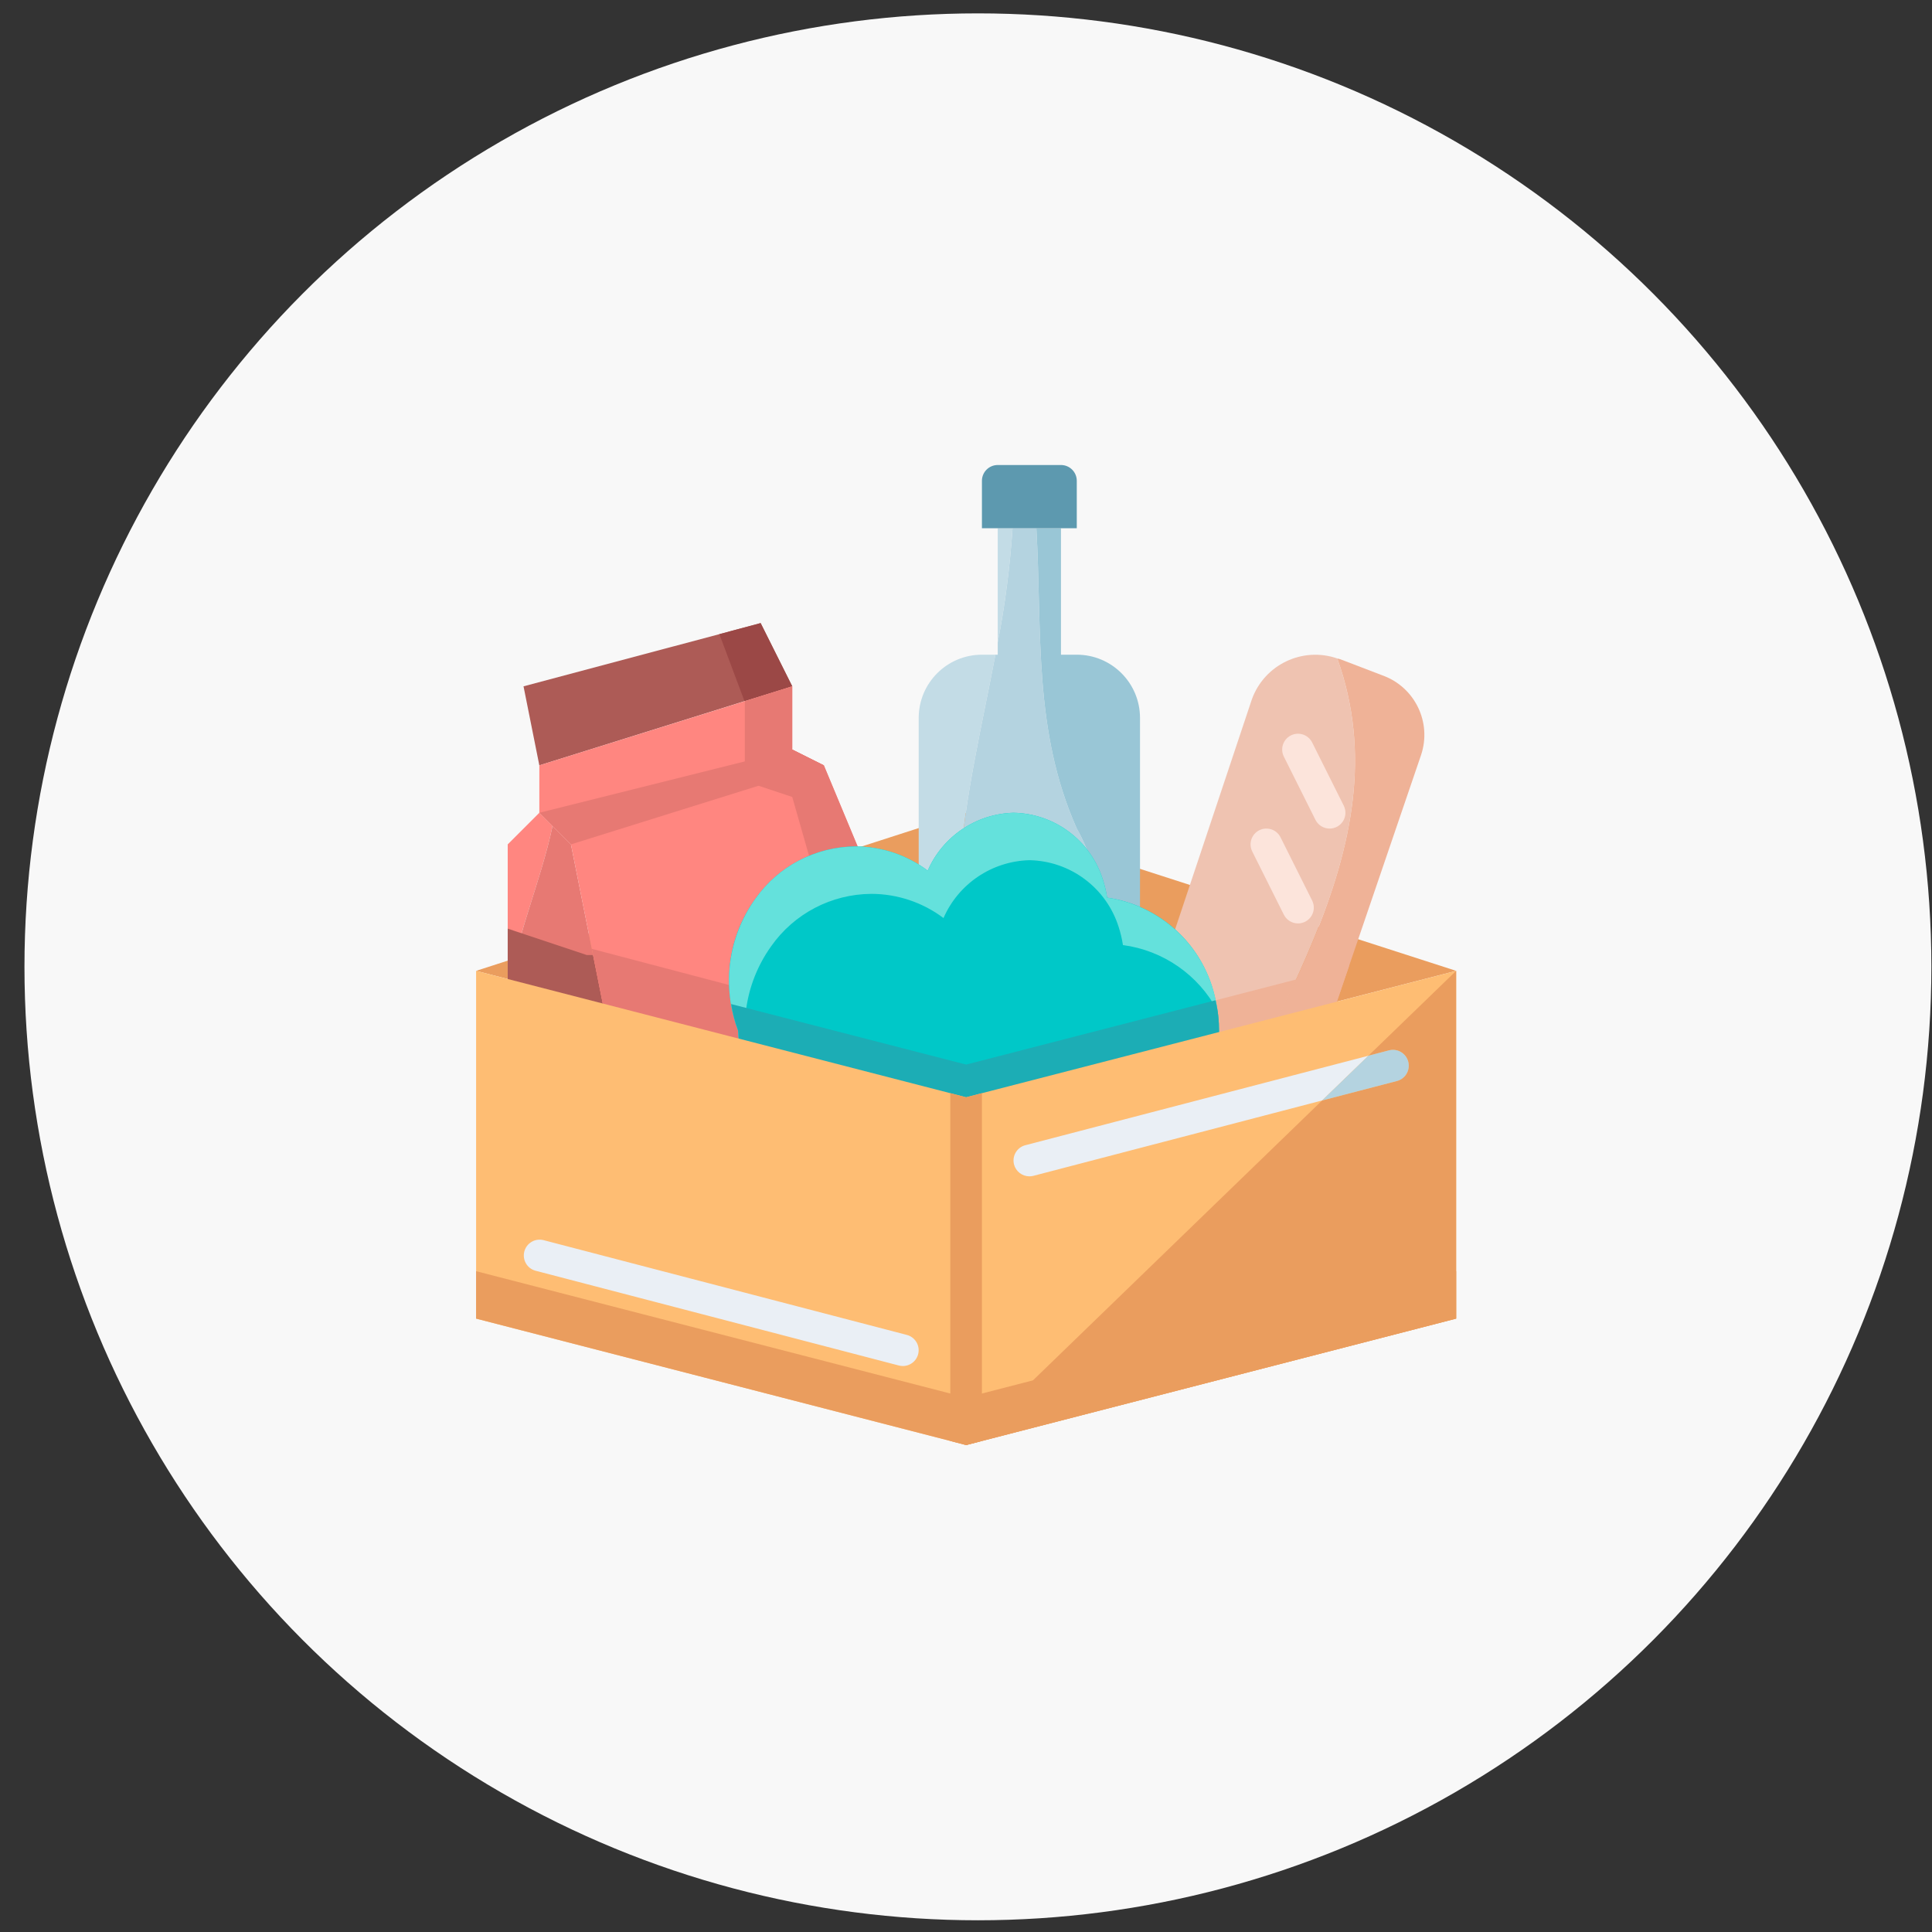 <?xml version="1.0" encoding="UTF-8"?>
<svg width="77px" height="77px" viewBox="0 0 77 77" version="1.1" xmlns="http://www.w3.org/2000/svg" xmlns:xlink="http://www.w3.org/1999/xlink">
    <rect x="0" y="0" width="77" height="77" fill="#333333" stroke="none"/>
    <title>Group 15</title>
    <g id="Page-1" stroke="none" stroke-width="1" fill="none" fill-rule="evenodd">
        <g id="Dashboard-products" transform="translate(-328, -165)">
            <g id="Group-15" transform="translate(328.975, 165.533)">
                <circle id="Oval" fill="#F8F8F8" cx="38" cy="38" r="38"></circle>
                <g id="grocery-basket(1)" transform="translate(18, 18)" fill-rule="nonzero">
                    <polygon id="Path" fill="#EA9D5E" points="39.06 20.16 19.53 13.86 0 20.16 19.53 25.2"></polygon>
                    <path d="M34.321,7.709 C32.933,7.231 31.418,7.956 30.919,9.337 L26.674,22.056 L23.94,30.24 L28.325,29.875 C31.126,22.365 37.069,15.359 34.321,7.709 Z" id="Path" fill="#EFC3B1"></path>
                    <path d="M36.124,8.385 L34.448,7.743 C34.406,7.727 34.363,7.723 34.322,7.709 C37.069,15.359 31.126,22.365 28.325,29.875 L31.5,29.61 L34.795,19.958 L37.661,11.56 C38.099,10.26 37.416,8.849 36.124,8.385 Z" id="Path" fill="#EFB297"></path>
                    <path d="M34.02,14.49 C33.78,14.491 33.56,14.356 33.453,14.142 L32.193,11.622 C32.037,11.31 32.164,10.932 32.475,10.776 C32.787,10.621 33.165,10.747 33.321,11.058 L34.581,13.578 C34.678,13.773 34.668,14.005 34.554,14.19 C34.44,14.376 34.238,14.489 34.02,14.49 L34.02,14.49 Z M32.76,18.27 C32.52,18.271 32.3,18.136 32.193,17.922 L30.933,15.402 C30.777,15.09 30.904,14.712 31.215,14.556 C31.527,14.401 31.905,14.527 32.061,14.838 L33.321,17.358 C33.418,17.553 33.408,17.785 33.294,17.97 C33.18,18.156 32.978,18.269 32.76,18.27 L32.76,18.27 Z" id="Shape" fill="#FCE4DB"></path>
                    <path d="M26.674,22.056 L23.94,30.24 L28.325,29.875 C29.513,26.689 31.263,23.595 32.68,20.505 L26.674,22.056 Z" id="Path" fill="#EFB297"></path>
                    <path d="M28.325,29.875 L31.5,29.61 L34.795,19.958 L32.68,20.505 C31.263,23.595 29.513,26.689 28.325,29.875 Z" id="Path" fill="#EFB297"></path>
                    <polygon id="Path" fill="#AD5B56" points="12.6 8.82 10.697 9.412 2.52 11.97 1.89 8.82 9.696 6.741 11.34 6.3"></polygon>
                    <polygon id="Path" fill="#9B4846" points="12.6 8.82 10.697 9.412 9.696 6.741 11.34 6.3"></polygon>
                    <path d="M2.52,13.86 L1.26,15.12 L1.26,21.253 C1.512,18.964 2.567,16.675 3.047,14.386 L2.52,13.86 Z" id="Path" fill="#FF8680"></path>
                    <path d="M5.386,23.152 L4.662,19.53 L3.78,15.12 L3.047,14.387 C2.567,16.675 1.512,18.963 1.26,21.253 L1.26,22.05 L5.386,23.152 Z" id="Path" fill="#E77973"></path>
                    <polygon id="Path" fill="#AD5B56" points="5.386 23.152 1.26 22.05 1.26 18.478 4.41 19.53 4.662 19.53"></polygon>
                    <polygon id="Path" fill="#FF8680" points="20.16 27.09 5.386 23.152 4.612 19.284 3.78 15.12 2.52 13.86 2.52 11.97 10.71 9.412 12.6 8.82 12.6 11.34 13.86 11.97"></polygon>
                    <polygon id="Path" fill="#E77973" points="3.78 15.12 13.86 11.97 12.6 11.34 2.52 13.86"></polygon>
                    <polygon id="Path" fill="#E77973" points="20.16 27.09 5.386 23.152 4.612 19.284 15.12 22.05 12.6 13.23 10.71 12.6 10.71 9.412 12.6 8.82 12.6 11.34 13.86 11.97"></polygon>
                    <path d="M20.79,2.52 L20.79,7.074 C21.082,5.57 21.278,4.049 21.38,2.52 L20.79,2.52 Z M20.698,7.56 L20.16,7.56 C18.768,7.56 17.64,8.688 17.64,10.08 L17.64,23.94 C17.64,24.636 18.204,25.2 18.9,25.2 L20.05,25.2 C20.341,24.855 20.648,24.502 20.959,24.142 C17.932,18.988 19.597,13.34 20.698,7.56 Z" id="Shape" fill="#C3DCE6"></path>
                    <path d="M23.94,14.49 C22.197,10.57 22.563,6.649 22.33,2.52 L21.38,2.52 C21.278,4.049 21.082,5.57 20.79,7.074 L20.79,7.56 L20.698,7.56 C19.597,13.34 17.932,18.988 20.959,24.142 C23.366,21.357 26.025,18.139 23.94,14.49 Z" id="Path" fill="#B4D3E0"></path>
                    <path d="M23.94,7.56 L23.31,7.56 L23.31,2.52 L22.33,2.52 C22.563,6.649 22.197,10.57 23.94,14.49 C26.294,18.61 22.601,22.18 20.05,25.2 L25.2,25.2 C25.896,25.2 26.46,24.636 26.46,23.94 L26.46,10.08 C26.46,8.688 25.332,7.56 23.94,7.56 Z" id="Path" fill="#99C6D6"></path>
                    <path d="M20.79,0 L23.31,0 C23.658,0 23.94,0.282 23.94,0.63 L23.94,2.52 L20.16,2.52 L20.16,0.63 C20.16,0.282 20.442,0 20.79,0 Z" id="Path" fill="#5D99AF"></path>
                    <path d="M29.61,22.567 L29.61,28.98 L10.71,25.83 L10.439,22.535 C10.311,22.195 10.218,21.842 10.162,21.483 C10.106,21.178 10.078,20.867 10.08,20.557 C10.073,19.383 10.442,18.237 11.132,17.287 C12.046,15.988 13.532,15.212 15.12,15.202 C16.159,15.203 17.169,15.541 17.999,16.166 C18.595,14.798 19.929,13.9 21.42,13.86 C23.056,13.89 24.49,14.963 24.98,16.525 C25.056,16.759 25.113,16.999 25.15,17.243 C27.311,17.552 29.043,19.191 29.471,21.332 C29.566,21.737 29.612,22.151 29.61,22.567 Z" id="Path" fill="#00C8C8"></path>
                    <path d="M29.547,21.748 C28.786,20.32 27.383,19.346 25.78,19.133 C25.743,18.889 25.686,18.649 25.61,18.415 C25.12,16.853 23.686,15.78 22.05,15.75 C20.559,15.79 19.225,16.688 18.629,18.056 C17.799,17.431 16.789,17.093 15.75,17.092 C14.162,17.102 12.676,17.878 11.762,19.177 C10.669,20.701 10.409,22.67 11.069,24.425 L11.189,25.912 L10.71,25.83 L10.439,22.535 C9.779,20.78 10.039,18.811 11.132,17.287 C12.046,15.988 13.532,15.212 15.12,15.202 C16.159,15.203 17.169,15.541 17.999,16.166 C18.595,14.798 19.929,13.9 21.42,13.86 C23.056,13.89 24.49,14.963 24.98,16.525 C25.056,16.759 25.113,16.999 25.15,17.243 C27.464,17.58 29.266,19.426 29.547,21.748 L29.547,21.748 Z" id="Path" fill="#64E1DC"></path>
                    <path d="M29.61,22.567 L29.61,28.98 L10.71,25.83 L10.439,22.535 C10.311,22.195 10.218,21.842 10.162,21.483 L19.53,23.896 L29.471,21.332 C29.566,21.737 29.612,22.151 29.61,22.567 L29.61,22.567 Z" id="Path" fill="#1CADB5"></path>
                    <polygon id="Path" fill="#FEBD73" points="39.06 20.16 39.06 34.02 35.28 34.996 20.16 38.896 19.53 39.06 18.9 38.896 0 34.02 0 20.16 18.9 25.036 19.53 25.2 20.16 25.036 35.28 21.137"></polygon>
                    <path d="M39.06,20.16 L39.06,34.02 L19.53,39.06 L33.718,25.326 L36.697,24.551 C37.035,24.464 37.238,24.12 37.151,23.782 C37.064,23.445 36.72,23.242 36.383,23.329 L35.563,23.543 L39.06,20.16 Z" id="Path" fill="#EA9D5E"></path>
                    <polygon id="Path" fill="#EA9D5E" points="39.06 32.13 39.06 34.02 20.16 38.896 19.53 39.06 18.9 38.896 0 34.02 0 32.13 18.9 37.006 19.53 37.17 20.16 37.006"></polygon>
                    <polygon id="Path" fill="#EA9D5E" points="20.16 25.036 20.16 38.896 19.53 39.06 18.9 38.896 18.9 25.036 19.53 25.2"></polygon>
                    <path d="M17.01,35.91 C16.956,35.91 16.903,35.903 16.851,35.89 L2.361,32.11 C2.031,32.017 1.836,31.678 1.922,31.346 C2.008,31.014 2.343,30.812 2.676,30.89 L17.166,34.67 C17.473,34.75 17.673,35.044 17.633,35.359 C17.594,35.673 17.327,35.909 17.01,35.91 Z M35.563,23.543 L33.718,25.326 L22.207,28.331 C22.156,28.344 22.103,28.35 22.05,28.35 C21.763,28.348 21.513,28.155 21.439,27.878 C21.397,27.715 21.421,27.543 21.506,27.399 C21.591,27.255 21.73,27.15 21.892,27.109 L35.563,23.543 Z" id="Shape" fill="#EAEFF5"></path>
                    <path d="M36.697,24.551 L33.718,25.326 L35.563,23.543 L36.383,23.329 C36.72,23.242 37.064,23.445 37.151,23.782 C37.238,24.12 37.035,24.464 36.697,24.551 L36.697,24.551 Z" id="Path" fill="#B4D3E0"></path>
                </g>
            </g>
        </g>
    </g>
</svg>